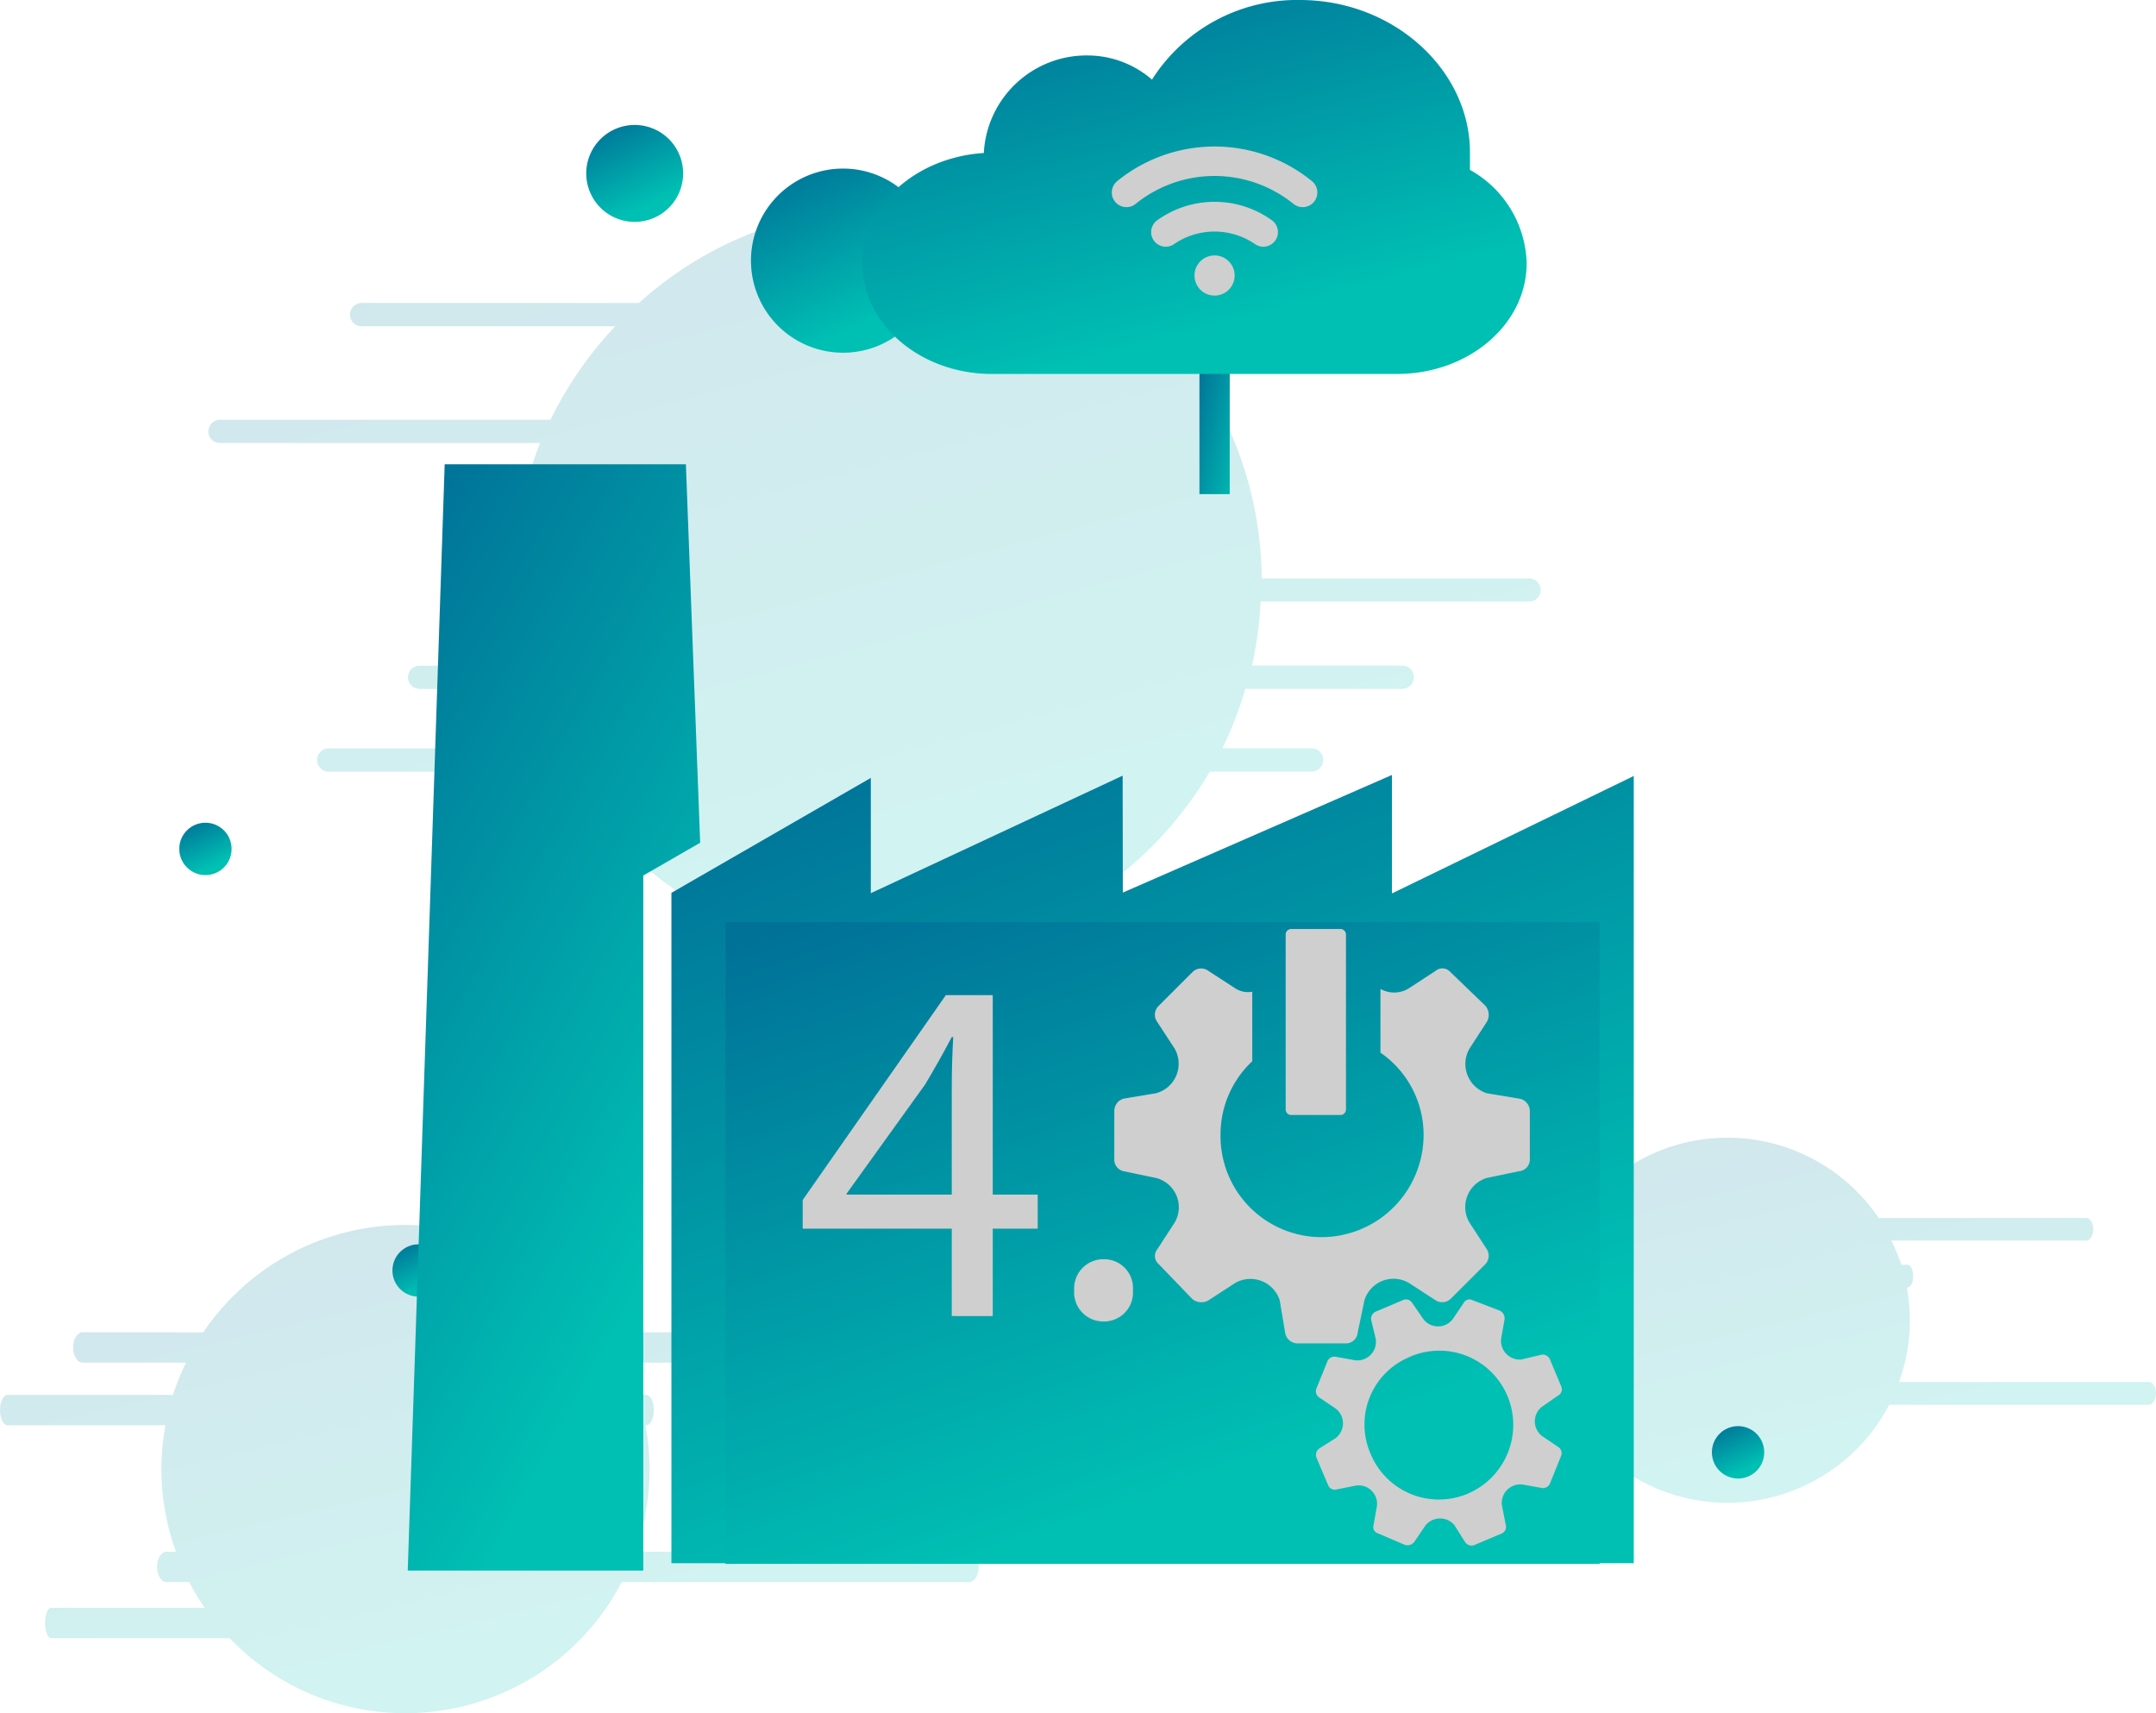 <svg xmlns="http://www.w3.org/2000/svg" xmlns:xlink="http://www.w3.org/1999/xlink" width="108.821" height="86.461" viewBox="0 0 108.821 86.461">
  <defs>
    <linearGradient id="linear-gradient" x1="0.288" y1="-0.092" x2="0.705" y2="0.786" gradientUnits="objectBoundingBox">
      <stop offset="0" stop-color="#007298"/>
      <stop offset="1" stop-color="#00bfb3"/>
    </linearGradient>
    <clipPath id="clip-path">
      <path id="Tracé_546" data-name="Tracé 546" d="M0,36.349H108.82V-50.112H0Z" transform="translate(0 50.112)" fill="url(#linear-gradient)"/>
    </clipPath>
    <clipPath id="clip-path-2">
      <rect id="Rectangle_119" data-name="Rectangle 119" width="98.305" height="51.588" fill="url(#linear-gradient)"/>
    </clipPath>
    <clipPath id="clip-path-3">
      <rect id="Rectangle_120" data-name="Rectangle 120" width="67.982" height="32.225" fill="url(#linear-gradient)"/>
    </clipPath>
    <clipPath id="clip-path-4">
      <rect id="Rectangle_121" data-name="Rectangle 121" width="80.454" height="38.447" fill="url(#linear-gradient)"/>
    </clipPath>
    <clipPath id="clip-path-5">
      <path id="Tracé_552" data-name="Tracé 552" d="M12.079,22.074H73.7V-40.871H12.079Z" transform="translate(-12.079 40.871)" fill="url(#linear-gradient)"/>
    </clipPath>
    <clipPath id="clip-path-6">
      <path id="Tracé_554" data-name="Tracé 554" d="M25.227-31.24H58.758V-50.112H25.227Z" transform="translate(-25.227 50.112)" fill="url(#linear-gradient)"/>
    </clipPath>
  </defs>
  <g id="Groupe_408" data-name="Groupe 408" transform="translate(0 50.112)">
    <g id="Groupe_367" data-name="Groupe 367" transform="translate(0 -50.112)" clip-path="url(#clip-path)">
      <g id="Groupe_352" data-name="Groupe 352" transform="translate(-5.013 -1.614)" opacity="0.18">
        <g id="Groupe_351" data-name="Groupe 351">
          <g id="Groupe_350" data-name="Groupe 350" clip-path="url(#clip-path-2)">
            <g id="Groupe_349" data-name="Groupe 349" transform="translate(15.529 12.077)">
              <path id="Tracé_537" data-name="Tracé 537" d="M28.272,8.12a.586.586,0,0,0-.587-.587H14.193A18.81,18.81,0,0,0,9.087-5.191h9.276a.588.588,0,0,0,.587-.588.586.586,0,0,0-.587-.587H7.887A18.786,18.786,0,0,0-4.691-11.194,18.737,18.737,0,0,0-17.247-6.366H-31.241a.586.586,0,0,0-.587.587.588.588,0,0,0,.587.588h12.8A18.968,18.968,0,0,0-21.705-.474H-38.389a.587.587,0,0,0-.587.588A.586.586,0,0,0-38.389.7h16.16a18.832,18.832,0,0,0-1.354,7,18.613,18.613,0,0,0,.5,4.236h-5.23a.588.588,0,0,0-.588.587.589.589,0,0,0,.588.588h5.566a19.252,19.252,0,0,0,1.159,3H-32.9a.588.588,0,0,0-.588.588.588.588,0,0,0,.588.587h11.941A18.867,18.867,0,0,0-4.691,26.591,18.867,18.867,0,0,0,11.572,17.28h5.136a.587.587,0,0,0,0-1.175h-4.5a19.253,19.253,0,0,0,1.159-3h7.916a.587.587,0,0,0,0-1.175h-7.58a18.909,18.909,0,0,0,.435-3.228H27.685a.586.586,0,0,0,.587-.587" transform="translate(38.976 11.194)" fill="url(#linear-gradient)"/>
            </g>
          </g>
        </g>
      </g>
      <g id="Groupe_356" data-name="Groupe 356" transform="translate(56.366 55.69)" opacity="0.18">
        <g id="Groupe_355" data-name="Groupe 355" transform="translate(0 0)">
          <g id="Groupe_354" data-name="Groupe 354" clip-path="url(#clip-path-3)">
            <g id="Groupe_353" data-name="Groupe 353" transform="translate(15.527 1.726)">
              <path id="Tracé_538" data-name="Tracé 538" d="M15.524,5.423c0-.316-.16-.573-.359-.573H2.556a9.188,9.188,0,0,0,.55-3.116A9.353,9.353,0,0,0,2.952.079h.033c.157,0,.286-.255.286-.571s-.129-.573-.286-.573H2.672a9.148,9.148,0,0,0-.5-1.218H12c.2,0,.359-.257.359-.573S12.2-3.428,12-3.428H1.525A9.2,9.2,0,0,0-6.1-7.476a9.2,9.2,0,0,0-7.63,4.048h-4.552c-.2,0-.357.257-.357.573s.159.573.357.573h3.9a9.376,9.376,0,0,0-.5,1.218h-6.237c-.159,0-.286.255-.286.573s.128.571.286.571h5.958a9.194,9.194,0,0,0-.157,1.655,9.189,9.189,0,0,0,.552,3.116h-.355c-.2,0-.359.257-.359.573s.16.573.359.573h.852a9.4,9.4,0,0,0,.588.973h-5.8c-.119,0-.217.257-.217.573s.1.573.217.573h6.743A9.174,9.174,0,0,0-6.1,10.946,9.2,9.2,0,0,0,2.058,6H15.165c.2,0,.359-.257.359-.573" transform="translate(21.402 7.476)" fill="url(#linear-gradient)"/>
            </g>
          </g>
        </g>
      </g>
      <g id="Groupe_360" data-name="Groupe 360" transform="translate(-15.528 60.092)" opacity="0.18">
        <g id="Groupe_359" data-name="Groupe 359">
          <g id="Groupe_358" data-name="Groupe 358" clip-path="url(#clip-path-4)">
            <g id="Groupe_357" data-name="Groupe 357" transform="translate(15.528 1.726)">
              <path id="Tracé_539" data-name="Tracé 539" d="M20.767,7.254c0-.423-.216-.766-.48-.766H3.419A12.264,12.264,0,0,0,4.157,2.32,12.452,12.452,0,0,0,3.948.108h.043c.212,0,.383-.343.383-.766s-.171-.766-.383-.766H3.574A12.34,12.34,0,0,0,2.91-3.053H16.053c.264,0,.48-.343.48-.766s-.216-.766-.48-.766H2.04A12.309,12.309,0,0,0-8.165-10,12.309,12.309,0,0,0-18.371-4.585H-24.46c-.266,0-.48.343-.48.766s.214.766.48.766h5.219A12.1,12.1,0,0,0-19.9-1.424h-8.346c-.21,0-.381.343-.381.766s.171.766.381.766h7.969a12.452,12.452,0,0,0-.209,2.212,12.264,12.264,0,0,0,.738,4.168h-.476c-.266,0-.48.343-.48.766s.214.766.48.766h1.142a12.244,12.244,0,0,0,.785,1.3h-7.761c-.16,0-.292.343-.292.766s.131.766.292.766h9.018a12.276,12.276,0,0,0,8.875,3.787A12.312,12.312,0,0,0,2.753,8.02H20.288c.264,0,.48-.343.48-.766" transform="translate(28.63 10.001)" fill="url(#linear-gradient)"/>
            </g>
          </g>
        </g>
      </g>
      <g id="Groupe_361" data-name="Groupe 361" transform="translate(37.904 8.507)">
        <path id="Tracé_540" data-name="Tracé 540" d="M1.953,3.907A4.647,4.647,0,0,0,6.6-.74,4.647,4.647,0,0,0,1.953-5.386,4.647,4.647,0,0,0-2.693-.74,4.647,4.647,0,0,0,1.953,3.907" transform="translate(2.693 5.386)" fill="url(#linear-gradient)"/>
      </g>
      <g id="Groupe_362" data-name="Groupe 362" transform="translate(29.59 6.306)">
        <path id="Tracé_541" data-name="Tracé 541" d="M1.028,2.056A2.445,2.445,0,0,0,3.473-.388,2.445,2.445,0,0,0,1.028-2.835,2.445,2.445,0,0,0-1.417-.388,2.445,2.445,0,0,0,1.028,2.056" transform="translate(1.417 2.835)" fill="url(#linear-gradient)"/>
      </g>
      <g id="Groupe_363" data-name="Groupe 363" transform="translate(56.147 11.343)">
        <path id="Tracé_542" data-name="Tracé 542" d="M.555,1.111A1.32,1.32,0,0,1-.765-.209,1.32,1.32,0,0,1,.555-1.531,1.32,1.32,0,0,1,1.875-.209a1.32,1.32,0,0,1-1.32,1.32" transform="translate(0.765 1.531)" fill="url(#linear-gradient)"/>
      </g>
      <g id="Groupe_364" data-name="Groupe 364" transform="translate(19.808 62.795)">
        <path id="Tracé_543" data-name="Tracé 543" d="M.555,1.111A1.32,1.32,0,0,1-.765-.209,1.32,1.32,0,0,1,.555-1.531,1.32,1.32,0,0,1,1.875-.209a1.32,1.32,0,0,1-1.32,1.32" transform="translate(0.765 1.531)" fill="url(#linear-gradient)"/>
      </g>
      <g id="Groupe_365" data-name="Groupe 365" transform="translate(9.049 41.52)">
        <path id="Tracé_544" data-name="Tracé 544" d="M.555,1.111A1.32,1.32,0,0,1-.765-.209,1.32,1.32,0,0,1,.555-1.531,1.32,1.32,0,0,1,1.875-.209a1.32,1.32,0,0,1-1.32,1.32" transform="translate(0.765 1.531)" fill="url(#linear-gradient)"/>
      </g>
      <g id="Groupe_366" data-name="Groupe 366" transform="translate(86.406 71.971)">
        <path id="Tracé_545" data-name="Tracé 545" d="M.555,1.111A1.32,1.32,0,0,1-.765-.209,1.32,1.32,0,0,1,.555-1.531,1.32,1.32,0,0,1,1.875-.209a1.32,1.32,0,0,1-1.32,1.32" transform="translate(0.765 1.531)" fill="url(#linear-gradient)"/>
      </g>
    </g>
    <path id="Tracé_547" data-name="Tracé 547" d="M35.088-39.514h1.529v-.954H35.088Z" transform="translate(25.452 6.995)" fill="url(#linear-gradient)"/>
    <path id="Tracé_548" data-name="Tracé 548" d="M35.088-37.015h1.529v-1.836H35.088Zm0-1.836,0,5.507h1.529v-1.838H35.088Zm0-1.838,0,5.509h1.529v-1.836H35.088Zm0-1.836,0,5.506h1.529v-1.836H35.088Zm0-1.834,0,5.507h1.529v-1.836H35.088Zm0-1.836,0,5.506h1.529v-1.836H35.088Zm0-1.834,0,5.507h1.529v-1.838H35.088Z" transform="translate(25.452 8.168)" fill="url(#linear-gradient)"/>
    <path id="Tracé_549" data-name="Tracé 549" d="M35.088-23h1.529v-.954H35.088Z" transform="translate(25.452 18.973)" fill="url(#linear-gradient)"/>
    <g id="Groupe_368" data-name="Groupe 368" transform="translate(20.58 -26.683)">
      <path id="Tracé_550" data-name="Tracé 550" d="M.784,0-1.081,55.831H10.808V20.754L13.679,19.1,12.958,0Z" transform="translate(1.081)" fill="url(#linear-gradient)"/>
    </g>
    <g id="Groupe_370" data-name="Groupe 370" transform="translate(20.841 -34.168)" clip-path="url(#clip-path-5)">
      <g id="Groupe_369" data-name="Groupe 369" transform="translate(13.049 23.17)">
        <path id="Tracé_551" data-name="Tracé 551" d="M17.028,13a.546.546,0,0,1-.53.452.452.452,0,0,1-.107-.012.562.562,0,0,1-.424-.663,9.662,9.662,0,0,0,.173-1.812c0-.086,0-.171,0-.257a.557.557,0,0,1,.525-.581.564.564,0,0,1,.559.547c0,.1,0,.193,0,.292A10.708,10.708,0,0,1,17.028,13m-.469,1.682a10.4,10.4,0,0,1-1.039,2.067.533.533,0,0,1-.449.247.515.515,0,0,1-.3-.1.578.578,0,0,1-.145-.783,9.288,9.288,0,0,0,.925-1.841.536.536,0,0,1,.7-.323.571.571,0,0,1,.309.73m-2.1,3.427a9.539,9.539,0,0,1-.84.807.517.517,0,0,1-.343.129.538.538,0,0,1-.419-.2.584.584,0,0,1,.076-.8,9.532,9.532,0,0,0,.749-.719.526.526,0,0,1,.766-.016.58.58,0,0,1,.012.8m-3.689-1.817c-.217.133-.426.283-.654.393a5.563,5.563,0,0,1-.556.255A7.294,7.294,0,0,1,8.6,19.168a7.847,7.847,0,0,1-1.939.06,8.659,8.659,0,0,1-.635-1.07A7.448,7.448,0,0,1,5.6,17.051a5.65,5.65,0,0,1-.7-.286,4.078,4.078,0,0,1-.538-.3,6.016,6.016,0,0,1-1.078.4,6.438,6.438,0,0,1-1.191.212A8.425,8.425,0,0,1,.835,15.543,7.459,7.459,0,0,1,1.8,13.316a5.551,5.551,0,0,1-.223-.752,3.96,3.96,0,0,1-.114-.623A6.927,6.927,0,0,1-.41,10.478c.016-.336.079-.671.128-1A8.668,8.668,0,0,1-.027,8.5a6.387,6.387,0,0,1,1.139-.409A5.882,5.882,0,0,1,2.243,7.9a5.619,5.619,0,0,1,.423-.652c.116-.174.267-.319.4-.481a7.634,7.634,0,0,1-.074-2.44A7.758,7.758,0,0,1,4.719,3.4a6.719,6.719,0,0,1,1.018.675,5.938,5.938,0,0,1,.847.8,6.116,6.116,0,0,1,.752-.064c.2-.009.407.017.611.022a7.409,7.409,0,0,1,.806-.851,8.539,8.539,0,0,1,.982-.732,7.739,7.739,0,0,1,1.769.833,7.426,7.426,0,0,1,.057,2.44c.19.174.343.383.518.573l.364.511a7.53,7.53,0,0,1,1.14.126,8.109,8.109,0,0,1,1.158.345,8.412,8.412,0,0,1,.48,1.96,7.051,7.051,0,0,1-1.8,1.568c-.024.259-.06.521-.11.776-.055.2-.085.414-.157.613a7.3,7.3,0,0,1,1.08,2.167,8.2,8.2,0,0,1-1.168,1.615,7.755,7.755,0,0,1-1.2-.147,7.5,7.5,0,0,1-1.1-.34M-1.242,8.129a.527.527,0,0,1-.414.2A.531.531,0,0,1-2,8.2a.582.582,0,0,1-.064-.8c.157-.195.288-.373.381-.512.292-.437.55-.852.792-1.242a.527.527,0,0,1,.747-.166.575.575,0,0,1,.162.778c-.247.4-.512.825-.809,1.27-.11.166-.262.371-.447.6M-2.407,9.375A7.489,7.489,0,0,1-4.3,10.7a.54.54,0,0,1-.216.047.539.539,0,0,1-.5-.336.57.57,0,0,1,.276-.742A6.5,6.5,0,0,0-3.123,8.531a.525.525,0,0,1,.764.048.581.581,0,0,1-.048.8M-5.947,11.2a8.373,8.373,0,0,1-1.6.155c-.216,0-.433-.009-.647-.024a.561.561,0,0,1-.5-.607.547.547,0,0,1,.581-.519,7.225,7.225,0,0,0,1.972-.114.549.549,0,0,1,.631.45.565.565,0,0,1-.435.659m-3.22-2.4-.314-1.881-1.686.756-.257-.259a5.67,5.67,0,0,1-.845-1.082l-.192-.319L-11.4,4.451l-1.7-.706-.007-.376a5.917,5.917,0,0,1,.14-1.387l.081-.364,1.806-.33-.726-1.755.25-.269a5.585,5.585,0,0,1,1.039-.878l.305-.2,1.5,1.1.68-1.775.359-.005a5.107,5.107,0,0,1,1.334.143L-6-2.269l.316,1.882L-4-1.143l.257.259A5.731,5.731,0,0,1-2.9.2l.19.317L-3.763,2.08l1.7.706.009.373a6.045,6.045,0,0,1-.14,1.389l-.081.366-1.806.326L-3.354,7l-.248.271a5.582,5.582,0,0,1-1.044.873l-.305.2-1.494-1.1-.68,1.782h-.466a5.249,5.249,0,0,1-1.223-.143ZM-9.2,10.633a.543.543,0,0,1-.518.409.453.453,0,0,1-.15-.022,7.838,7.838,0,0,1-2.072-.959.576.576,0,0,1-.167-.778.527.527,0,0,1,.745-.174,6.851,6.851,0,0,0,1.791.828.566.566,0,0,1,.371.7m-3.327-2.491a.58.58,0,0,1,0,.8.529.529,0,0,1-.383.166.521.521,0,0,1-.381-.166,8.1,8.1,0,0,1-.568-.668l-.611.371-.014-2.585,2.157,1.278-.575.352c.123.154.238.312.374.455m-2.328-6.772a.57.57,0,0,1-.355-.707,8.4,8.4,0,0,1,.426-1.123.534.534,0,0,1,.725-.264.575.575,0,0,1,.252.752A7.619,7.619,0,0,0-14.179,1a.546.546,0,0,1-.516.4.523.523,0,0,1-.162-.026M-13.8-2.085A8.018,8.018,0,0,1-11.981-3.8a.528.528,0,0,1,.751.164.574.574,0,0,1-.159.778,6.958,6.958,0,0,0-1.572,1.482.527.527,0,0,1-.421.209.516.516,0,0,1-.338-.126.578.578,0,0,1-.081-.792m3.463-2.573a8.168,8.168,0,0,1,2.386-.557.55.55,0,0,1,.576.525.559.559,0,0,1-.5.6A7.05,7.05,0,0,0-9.958-3.6a.5.5,0,0,1-.19.038.543.543,0,0,1-.507-.368.571.571,0,0,1,.317-.725M-6.1-5.089a7.309,7.309,0,0,1,2.3.925.579.579,0,0,1,.193.771.538.538,0,0,1-.468.28.536.536,0,0,1-.274-.076,6.169,6.169,0,0,0-1.963-.8.565.565,0,0,1-.424-.664.54.54,0,0,1,.638-.44M-3.088-3a.527.527,0,0,1,.764-.055A13.216,13.216,0,0,1-1.285-1.99a6.824,6.824,0,0,0,.6.6.579.579,0,0,1,.06.794.524.524,0,0,1-.411.2.52.52,0,0,1-.35-.135,7.876,7.876,0,0,1-.7-.7A12.164,12.164,0,0,0-3.036-2.2.581.581,0,0,1-3.088-3m1.4-4.358.09-.285,1.187-.283L-.536-9.19l.231-.178a3.892,3.892,0,0,1,.721-.445,3.95,3.95,0,0,1,.8-.273l.281-.062.832.935.99-.744.264.119A3.889,3.889,0,0,1,4.94-8.829l.192.223L4.773-7.385l1.118.525.033.3a4.215,4.215,0,0,1-.171,1.731l-.09.283-1.189.283L4.6-3l-.231.178a4.037,4.037,0,0,1-.723.445,3.737,3.737,0,0,1-.8.269l-.28.062-.833-.933-.987.742L.483-2.351A3.889,3.889,0,0,1-.876-3.358l-.193-.224L-.709-4.8l-1.118-.525-.035-.3a4.237,4.237,0,0,1,.173-1.729m10.2-.726-.587.414a6.736,6.736,0,0,1,.3.883.567.567,0,0,1-.386.688.543.543,0,0,1-.138.019.545.545,0,0,1-.523-.419,5.119,5.119,0,0,0-.164-.523l-.554.392L6.272-9.2ZM6.809-2.8a5.3,5.3,0,0,0,.526-2.065A.551.551,0,0,1,7.9-5.4a.559.559,0,0,1,.514.592A6.47,6.47,0,0,1,7.77-2.283a.535.535,0,0,1-.481.3.525.525,0,0,1-.248-.062A.573.573,0,0,1,6.809-2.8M4.51.665a.524.524,0,0,1-.2.038.543.543,0,0,1-.5-.362A.57.57,0,0,1,4.12-.387a5.724,5.724,0,0,0,1.643-1.04c.041-.036.083-.074.123-.112A.526.526,0,0,1,6.65-1.5a.58.58,0,0,1-.035.8c-.048.047-.1.095-.155.14A6.812,6.812,0,0,1,4.51.665M3.08,1.685A9.53,9.53,0,0,1,5.2.926a.54.54,0,0,1,.645.426.564.564,0,0,1-.411.673A8.493,8.493,0,0,0,3.548,2.7a.531.531,0,0,1-.233.055.543.543,0,0,1-.49-.321.58.58,0,0,1,.255-.752m-.82,1.808c-.173.126-.338.259-.5.4A5.35,5.35,0,0,0,.882,4.91a.532.532,0,0,1-.438.229.522.522,0,0,1-.317-.107.577.577,0,0,1-.121-.787A6.635,6.635,0,0,1,1.068,3.022c.185-.159.374-.307.562-.449a.528.528,0,0,1,.756.133.58.58,0,0,1-.126.787M.185.522A.574.574,0,0,1-.086-.225.533.533,0,0,1,.634-.5a4.364,4.364,0,0,0,1.875.435h0l.11,0a.574.574,0,0,1,.556.55.554.554,0,0,1-.528.578l-.138,0h0A5.385,5.385,0,0,1,.185.522M9.536,1.5A.547.547,0,0,1,9,1.963a.468.468,0,0,1-.1-.009A8.54,8.54,0,0,0,6.917,1.82a.547.547,0,0,1-.564-.537.553.553,0,0,1,.514-.59A9.42,9.42,0,0,1,9.1.847a.558.558,0,0,1,.435.654m.5.138a.539.539,0,0,1,.694-.338,9.836,9.836,0,0,1,2,1.042.578.578,0,0,1,.159.78.538.538,0,0,1-.455.257.52.52,0,0,1-.293-.091,8.59,8.59,0,0,0-1.784-.927.569.569,0,0,1-.324-.723M13.291,3.45a.524.524,0,0,1,.764-.031,10.273,10.273,0,0,1,.918,1.016c.19.242.373.5.542.754a.58.58,0,0,1-.143.783.529.529,0,0,1-.752-.15c-.152-.233-.314-.457-.481-.671a9.314,9.314,0,0,0-.818-.906.577.577,0,0,1-.029-.8m3.047,3.266a10.456,10.456,0,0,1,.69,2.221.565.565,0,0,1-.423.664.608.608,0,0,1-.109.01.546.546,0,0,1-.53-.452,9.392,9.392,0,0,0-.614-1.974.578.578,0,0,1,.267-.749.534.534,0,0,1,.718.28m-3.446-18.66v-5.978L-.692-11.992l-.009-5.9-12.711,5.932v-5.818l-10.064,5.8v34.2H25.1v-40.1Zm-5.01,23.6a.81.81,0,0,1-.538.205c-.028,0-.055,0-.081,0a.844.844,0,0,1-.576-.319.912.912,0,0,1,.119-1.251.829.829,0,0,1,1.2.122.907.907,0,0,1,.19.649.888.888,0,0,1-.309.6M5.665,8.833A2.839,2.839,0,0,0,5.3,12.726a2.623,2.623,0,0,0,1.791,1c.085,0,.171.012.257.012a2.515,2.515,0,0,0,1.679-.64,2.758,2.758,0,0,0,.956-1.862,2.793,2.793,0,0,0-.588-2.019,2.585,2.585,0,0,0-3.727-.381M-8.592,3.554a1.1,1.1,0,0,1,.007-.837,1.063,1.063,0,0,1,.575-.6,1.075,1.075,0,0,1,.4-.081,1.011,1.011,0,0,1,.411.088,1.093,1.093,0,0,1,.569.6,1.1,1.1,0,0,1-.009.842,1.045,1.045,0,0,1-.575.594,1.044,1.044,0,0,1-1.377-.606m2.06,2.3L-6.263,6l1.335.977a2.982,2.982,0,0,0,.293-.245l-.761-1.819.342-.645,1.874-.34c.016-.124.029-.252.038-.376L-4.91,2.812l-.2-.7L-4.016.5A3,3,0,0,0-4.251.193L-5.992.978-6.616.631l-.326-1.955c-.121-.014-.242-.028-.371-.036l-.7,1.841-.669.207L-10.24-.451a2.776,2.776,0,0,0-.292.245l.752,1.82-.333.644-1.875.34c-.016.128-.028.252-.036.385l1.768.733.071.274c.016.052.029.1.045.155l.085.266-1.094,1.627c.071.1.148.2.226.3l1.755-.783.618.349.328,1.953c.121.014.242.029.362.038l.7-1.838ZM4.55,13.364a3.843,3.843,0,0,1-.806-2.757,3.771,3.771,0,0,1,1.3-2.543,3.5,3.5,0,0,1,2.291-.856,3.547,3.547,0,0,1,2.8,1.372,3.877,3.877,0,0,1-.5,5.3,3.523,3.523,0,0,1-5.086-.516m8.2.638a7.026,7.026,0,0,0-.592-.958l.143-.424.105-.437a5.969,5.969,0,0,0,.112-1.021,6.908,6.908,0,0,0,.9-.647,7.7,7.7,0,0,0,.811-.842c-.064-.259-.11-.525-.195-.778a6.016,6.016,0,0,0-2.188-.447,6.479,6.479,0,0,0-.485-.745l-.333-.38-.366-.347a7.493,7.493,0,0,0,.074-1.134,8.526,8.526,0,0,0-.126-1.185c-.236-.11-.464-.238-.706-.326a6.355,6.355,0,0,0-1.7,1.5,4.945,4.945,0,0,0-.859-.066,5.35,5.35,0,0,0-.98.114,6.327,6.327,0,0,0-1.774-1.4,5.338,5.338,0,0,0-.685.369,6.175,6.175,0,0,0-.064,1.194,5.842,5.842,0,0,0,.131,1.127,4.529,4.529,0,0,0-.585.661,5.442,5.442,0,0,0-.526.866,6.073,6.073,0,0,0-2.155.573,5.322,5.322,0,0,0-.152.787A6.321,6.321,0,0,0,2.34,11.451a4.912,4.912,0,0,0,.133.887,2.812,2.812,0,0,0,.14.492,2.754,2.754,0,0,0,.186.476c-.1.152-.2.311-.3.478s-.167.331-.243.507a6.521,6.521,0,0,0-.38,1.128,5.506,5.506,0,0,0,.5.614,6.033,6.033,0,0,0,2.155-.581,4.5,4.5,0,0,0,.751.442,2.526,2.526,0,0,0,.455.193,2.541,2.541,0,0,0,.473.147A6.675,6.675,0,0,0,7.224,18.3,6.433,6.433,0,0,0,8,18.281a7.9,7.9,0,0,0,.556-1.04,7.418,7.418,0,0,0,.35-1.075l.407-.15c.133-.055.261-.126.393-.186a5.02,5.02,0,0,0,.832-.549,6.163,6.163,0,0,0,2.184.466c.176-.2.312-.428.469-.642a8.29,8.29,0,0,0-.437-1.1M2.445-6.555a.711.711,0,0,1,.205.493.707.707,0,0,1-.188.5.648.648,0,0,1-.474.214.592.592,0,0,1-.48-.195A.7.7,0,0,1,1.3-6.036a.716.716,0,0,1,.186-.5.662.662,0,0,1,.487-.214.66.66,0,0,1,.469.195M.423-5.044.073-3.859a2.822,2.822,0,0,0,.561.414l.958-.721.514.053.8.906a2.8,2.8,0,0,0,.323-.129,2.76,2.76,0,0,0,.3-.166L3.413-4.73l.122-.164c.016-.026.031-.048.047-.072l.112-.178L3.9-5.21l.961-.229a3.2,3.2,0,0,0,.071-.711L3.855-6.657l-.212-.492.349-1.177a2.8,2.8,0,0,0-.559-.416l-.963.721-.507-.053-.807-.906a2.6,2.6,0,0,0-.323.126,3.015,3.015,0,0,0-.3.167L.651-7.458l-.123.166C.513-7.27.5-7.247.483-7.223l-.112.174-.214.074L-.8-6.747a3.1,3.1,0,0,0-.071.713l1.082.5Z" transform="translate(23.475 17.922)" fill="url(#linear-gradient)"/>
      </g>
    </g>
    <g id="Groupe_372" data-name="Groupe 372" transform="translate(43.526 -50.112)" clip-path="url(#clip-path-6)">
      <g id="Groupe_371" data-name="Groupe 371" transform="translate(0.001 0)">
        <path id="Tracé_553" data-name="Tracé 553" d="M9.282,0A8.67,8.67,0,0,0,1.82,4.018,4.961,4.961,0,0,0-1.349,2.8,5.193,5.193,0,0,0-6.665,7.688v.033c-3.377.212-6.132,2.593-6.132,5.559,0,3.1,2.943,5.592,6.541,5.592H14.189c3.6,0,6.543-2.49,6.543-5.592A5.562,5.562,0,0,0,17.87,8.573V7.688C17.87,3.542,14.038,0,9.282,0" transform="translate(12.797 0)" fill="url(#linear-gradient)"/>
      </g>
    </g>
    <path id="Tracé_555" data-name="Tracé 555" d="M21.224-23.142H65.342V9.247H21.224Z" transform="translate(15.395 19.563)" fill="url(#linear-gradient)"/>
    <g id="Groupe_381" data-name="Groupe 381" transform="translate(0 -50.112)" clip-path="url(#clip-path)">
      <g id="Groupe_373" data-name="Groupe 373" transform="translate(58.1 10.185)">
        <path id="Tracé_556" data-name="Tracé 556" d="M2.557.387A4.961,4.961,0,0,0-3.2.387a.736.736,0,1,0,.852,1.2,3.62,3.62,0,0,1,4.051,0,.736.736,0,1,0,.852-1.2" transform="translate(3.525 0.533)" fill="#cfcfcf"/>
      </g>
      <g id="Groupe_374" data-name="Groupe 374" transform="translate(56.109 7.394)">
        <path id="Tracé_557" data-name="Tracé 557" d="M3.853,1.213a6.336,6.336,0,0,0-7.942,0A.739.739,0,1,1-5.022.067a7.785,7.785,0,0,1,9.809,0,.739.739,0,1,1-.933,1.146" transform="translate(5.312 1.672)" fill="#cfcfcf"/>
      </g>
      <g id="Groupe_375" data-name="Groupe 375" transform="translate(60.291 12.891)">
        <path id="Tracé_558" data-name="Tracé 558" d="M.426,0A1.013,1.013,0,1,1-.587,1.013,1.013,1.013,0,0,1,.426,0" transform="translate(0.587 0)" fill="#cfcfcf"/>
      </g>
      <g id="Groupe_376" data-name="Groupe 376" transform="translate(40.515 50.22)">
        <path id="Tracé_559" data-name="Tracé 559" d="M3.163,6.808V2.4H-4.361V.952L2.865-9.386H5.232V.68H7.5V2.4H5.232v4.41Zm0-6.128V-4.728q0-1.271.074-2.541H3.163c-.5.947-.9,1.644-1.346,2.393L-2.144.63V.68Z" transform="translate(4.361 9.386)" fill="#cfcfcf"/>
      </g>
      <g id="Groupe_377" data-name="Groupe 377" transform="translate(54.218 63.548)">
        <path id="Tracé_560" data-name="Tracé 560" d="M0,.66A1.474,1.474,0,0,1,1.494-.91,1.454,1.454,0,0,1,2.964.66,1.459,1.459,0,0,1,1.47,2.23,1.468,1.468,0,0,1,0,.66" transform="translate(0 0.91)" fill="#cfcfcf"/>
      </g>
      <g id="Groupe_378" data-name="Groupe 378" transform="translate(56.242 48.871)">
        <path id="Tracé_561" data-name="Tracé 561" d="M8.589,2.762,6.96,2.492A1.552,1.552,0,0,1,6.079.252L6.96-1.106a.71.71,0,0,0-.067-.814l-1.765-1.7a.538.538,0,0,0-.747-.067L3.023-2.8a1.407,1.407,0,0,1-1.429.028V.444A5.03,5.03,0,0,1,3.77,4.595,5.157,5.157,0,0,1-1.389,9.754a5.1,5.1,0,0,1-5.09-5.159A5.055,5.055,0,0,1-4.877.877V-2.631A1.191,1.191,0,0,1-5.731-2.8l-1.358-.882a.618.618,0,0,0-.814.067l-1.7,1.7a.618.618,0,0,0-.067.814L-8.787.252a1.541,1.541,0,0,1-.949,2.24l-1.63.271a.652.652,0,0,0-.474.611V5.816a.594.594,0,0,0,.474.611l1.63.34a1.525,1.525,0,0,1,.949,2.24l-.882,1.358a.538.538,0,0,0,.067.747l1.7,1.763a.713.713,0,0,0,.814.069l1.358-.883a1.553,1.553,0,0,1,2.24.883l.271,1.629a.643.643,0,0,0,.611.543H-.167a.593.593,0,0,0,.611-.543l.34-1.629a1.537,1.537,0,0,1,2.24-.883l1.358.883a.62.62,0,0,0,.747-.069l1.765-1.763a.617.617,0,0,0,.067-.747L6.079,9.007a1.536,1.536,0,0,1,.882-2.24l1.629-.34a.593.593,0,0,0,.543-.611V3.373a.643.643,0,0,0-.543-.611" transform="translate(11.841 3.808)" fill="#cfcfcf"/>
      </g>
      <g id="Groupe_379" data-name="Groupe 379" transform="translate(64.892 46.883)">
        <path id="Tracé_562" data-name="Tracé 562" d="M1.162,3.946H-1.321a.281.281,0,0,1-.281-.28V-5.16a.281.281,0,0,1,.281-.28H1.162a.281.281,0,0,1,.28.28V3.666a.281.281,0,0,1-.28.28" transform="translate(1.602 5.44)" fill="#cfcfcf"/>
      </g>
      <g id="Groupe_380" data-name="Groupe 380" transform="translate(66.414 65.575)">
        <path id="Tracé_563" data-name="Tracé 563" d="M4.775,1.176l-.98.235A.947.947,0,0,1,2.769.362l.173-.971a.434.434,0,0,0-.231-.442L1.316-1.586a.328.328,0,0,0-.435.14L.328-.628a.931.931,0,0,1-1.484,0l-.576-.835a.366.366,0,0,0-.457-.123l-1.372.581A.4.4,0,0,0-3.793-.6l.235.98A.94.94,0,0,1-4.59,1.451l-.973-.174A.375.375,0,0,0-6,1.508l-.55,1.356a.376.376,0,0,0,.155.474l.818.552a.939.939,0,0,1,0,1.484l-.851.54a.4.4,0,0,0-.121.455l.58,1.372a.363.363,0,0,0,.412.231l1-.2A.931.931,0,0,1-3.5,8.809l-.173.971a.328.328,0,0,0,.216.4l1.372.588a.435.435,0,0,0,.473-.155l.554-.818A.947.947,0,0,1,.407,9.764l.538.851a.394.394,0,0,0,.473.16l1.372-.581A.359.359,0,0,0,3,9.745l-.195-1A.937.937,0,0,1,3.856,7.721l.973.174a.379.379,0,0,0,.4-.216L5.8,6.268a.374.374,0,0,0-.138-.435l-.818-.554a.935.935,0,0,1-.036-1.467l.833-.578a.361.361,0,0,0,.16-.471L5.226,1.39a.393.393,0,0,0-.45-.214m-6.617.1A3.728,3.728,0,0,1,3.083,3.24,3.773,3.773,0,0,1,1.076,8.185a3.73,3.73,0,0,1-4.9-2.026A3.686,3.686,0,0,1-1.841,1.28" transform="translate(6.584 1.622)" fill="#cfcfcf"/>
      </g>
    </g>
  </g>
</svg>
